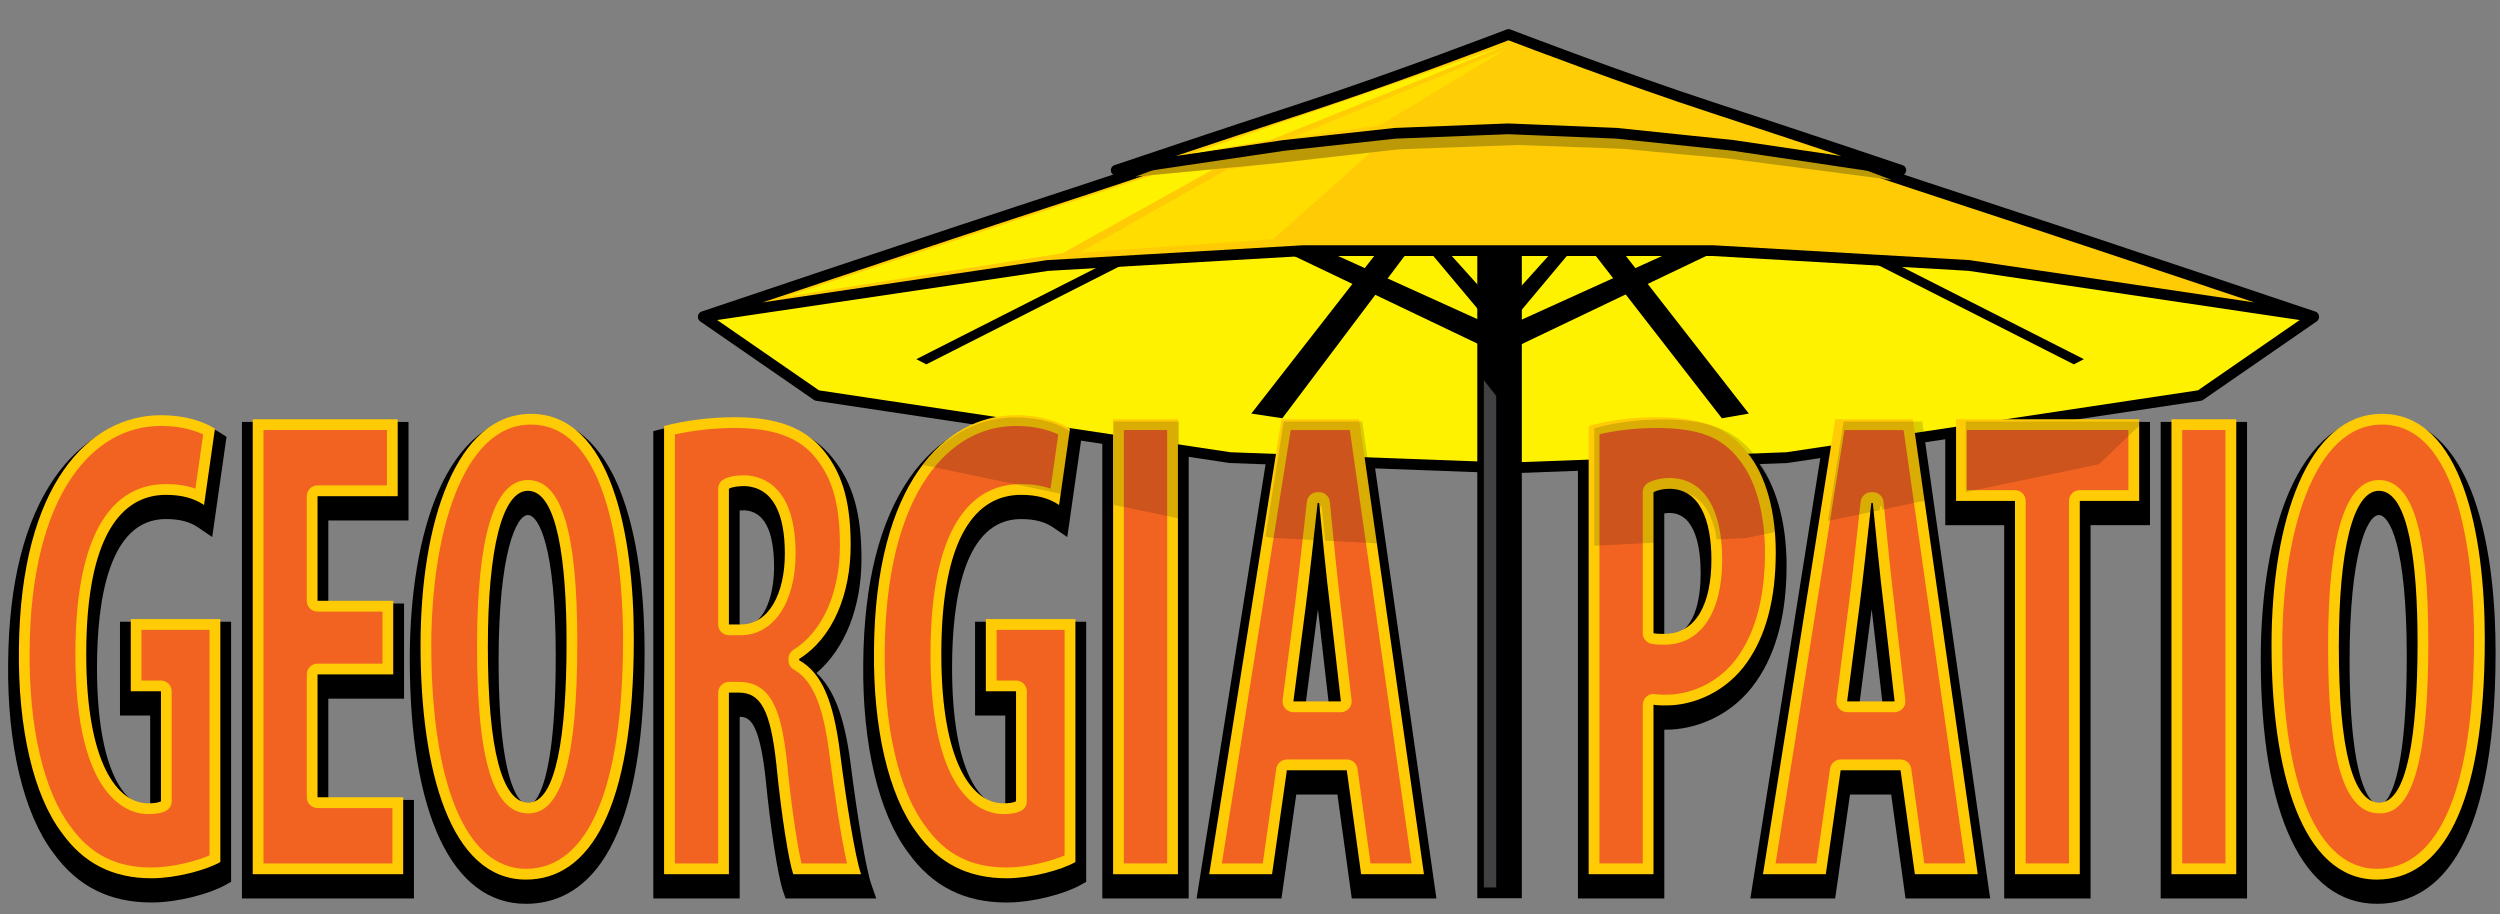 <svg xml:space="preserve" style="enable-background:new 0 0 735.11 268.89;" viewBox="0 0 735.11 268.89" y="0px" x="0px" xmlns:xlink="http://www.w3.org/1999/xlink" xmlns="http://www.w3.org/2000/svg" id="Layer_1" version="1.1">
<rect x="0" y="0" width="735.11" height="268.89" fill="#808080" stroke="none"/>
<style type="text/css">
	.st0{fill:#FFF200;}
	.st1{fill:#FFCB05;}
	.st2{fill:#FFDD00;}
	.st3{fill:#414042;}
	.st4{fill:#BC9907;}
	.st5{fill:#FFCD05;}
	.st6{fill:#F26322;}
	.st7{opacity:0.15;}
</style>
<g>
	<g>
		<g>
			<path d="M44.56,263.79c-11.85,0-20.89-4.57-27.63-13.96C8.41,238.61,3.68,218.57,3.98,194.9c0.46-51.93,22.7-70.44,43.35-70.44
				c9.21,0,14.77,2.96,16.72,4.23l0.85,0.55l-3.7,25.95l-2.1-1.43c-2.67-1.82-6.04-2.7-10.31-2.7c-14.29,0-21.85,15.65-21.85,45.26
				c0,31.17,8.58,42.28,16.61,42.28c1.03,0,1.73-0.07,2.2-0.16v-29.62h-8.88v-24.4h29.5v73.96l-0.8,0.46
				C61.24,261.26,52.19,263.79,44.56,263.79z"></path>
		</g>
		<g>
			<path d="M47.32,126.04c7.42,0,12.81,1.99,15.86,3.97l-3.2,22.43c-2.91-1.98-6.55-2.98-11.21-2.98
				c-13.1,0-23.43,12.11-23.43,46.84c0,32.15,9.17,43.86,18.19,43.86c1.75,0,3.06-0.2,3.78-0.59v-32.35h-8.88v-21.24h26.34v71.45
				c-4.22,2.38-13.1,4.77-20.23,4.77c-11.35,0-19.94-4.37-26.34-13.3c-8.44-11.11-12.95-30.96-12.66-53.99
				C6,146.29,26.22,126.04,47.32,126.04 M47.32,122.88c-12.26,0-23.35,6.24-31.23,17.56C7.21,153.2,2.6,171.53,2.39,194.89
				c-0.3,23.98,4.54,44.36,13.28,55.89c7.05,9.82,16.5,14.59,28.89,14.59c7.9,0,17.28-2.63,21.78-5.18l1.61-0.91v-1.85v-71.45v-3.17
				h-3.17H38.45h-3.17v3.17v21.24v3.17h3.17h5.71v26.6C43.97,237,43.76,237,43.54,237c-6.93,0-15.02-10.66-15.02-40.7
				c0-19.93,3.52-43.68,20.26-43.68c3.94,0,7.02,0.79,9.42,2.43l4.2,2.86l0.72-5.03l3.2-22.43l0.29-2l-1.7-1.1
				C60.52,124.51,54.11,122.88,47.32,122.88L47.32,122.88z"></path>
		</g>
	</g>
	<g>
		<g>
			<polygon points="72.73,262.6 72.73,125.65 118.53,125.65 118.53,151.44 94.96,151.44 94.96,179.05 117.22,179.05 117.22,203.85 
				94.96,203.85 94.96,236.8 120.13,236.8 120.13,262.6"></polygon>
		</g>
		<g>
			<path d="M116.95,127.24v22.63H93.37v30.77h22.26v21.63H93.37v36.12h25.17v22.63H74.31V127.24H116.95 M120.11,124.07h-3.17H74.31
				h-3.17v3.17v133.78v3.17h3.17h44.24h3.17v-3.17v-22.63v-3.17h-3.17H96.54v-29.79h19.1h3.17v-3.17v-21.63v-3.17h-3.17h-19.1
				v-24.43h20.41h3.17v-3.17v-22.63V124.07L120.11,124.07z"></path>
		</g>
	</g>
	<g>
		<g>
			<path d="M154.65,264.19c-20.7,0-32.58-25.68-32.58-70.46c0-42.32,13.36-69.66,34.03-69.66c28.75,0,31.85,47.33,31.85,67.68
				C187.96,251.62,169.85,264.19,154.65,264.19z M155.24,149.86c-4.93,0-10.2,11.63-10.2,44.27c0,39.95,7.24,44.27,10.35,44.27
				c2.89,0,9.62-4.43,9.62-45.46C165,165.96,161.35,149.86,155.24,149.86z"></path>
		</g>
		<g>
			<path d="M156.11,125.65c23.57,0,30.27,35.53,30.27,66.09c0,50.42-13.1,70.86-31.72,70.86c-22.27,0-30.99-32.15-30.99-68.88
				C123.66,157.21,134.28,125.65,156.11,125.65 M155.38,239.98c8.15,0,11.21-19.85,11.21-47.04c0-23.42-2.62-44.66-11.35-44.66
				c-7.57,0-11.79,17.07-11.79,45.85C143.45,224.49,147.67,239.98,155.38,239.98 M156.11,122.48c-11.58,0-21.02,7.7-27.32,22.25
				c-5.35,12.38-8.3,29.78-8.3,48.99c0,45.78,12.45,72.04,34.16,72.04c15.92,0,34.89-12.84,34.89-74.03
				c0-12.66-1.13-30.86-6.48-45.59C175.94,126.59,164.48,122.48,156.11,122.48L156.11,122.48z M155.38,236.81
				c-0.9,0-8.77-1.2-8.77-42.68c0-31.31,5.15-42.68,8.62-42.68c3.04,0,8.18,8.74,8.18,41.49
				C163.42,236.31,155.71,236.81,155.38,236.81L155.38,236.81z"></path>
		</g>
	</g>
	<g>
		<g>
			<path d="M232.12,262.6l-0.37-1.06c-1.44-4.15-3.65-18.44-5.03-32.52c-1.76-16.65-4.69-19.81-9.48-19.81h-1.33v53.39h-22.23
				V128.01l1.18-0.31c6.29-1.68,14.02-2.64,21.22-2.64c12.91,0,21.63,3.34,27.42,10.51c5.75,7.08,8.21,15.69,8.21,28.78
				c0,14.62-5.25,26.96-14.16,33.52c5.77,4.27,9.09,12.43,10.94,26.61c1.82,14.36,4.44,31.06,6.18,36l0.74,2.11H232.12z
				 M217.82,185.99c7.85,0,11.37-9.67,11.37-19.26c0-11.78-3.44-17.92-10.24-18.27c-1.36,0-2.37,0.13-3.04,0.29v37.23H217.82z"></path>
		</g>
		<g>
			<path d="M216.08,126.64c10.48,0,19.94,2.18,26.19,9.92c5.97,7.34,7.86,16.27,7.86,27.79c0,14.29-5.24,27.19-15.13,33.35v0.4
				c6.69,3.77,10.04,12.11,11.93,26.59c1.89,14.89,4.51,31.36,6.26,36.32h-19.94c-1.31-3.77-3.49-17.27-4.95-32.15
				c-1.75-16.47-4.8-21.24-11.06-21.24h-2.91v53.39h-19.06V129.22C201.23,127.63,208.8,126.64,216.08,126.64 M214.33,187.57h3.49
				c8.3,0,12.95-9.13,12.95-20.84c0-11.51-3.35-19.45-11.79-19.85c-1.75,0-3.64,0.2-4.66,0.79V187.57 M216.08,123.47
				c-7.33,0-15.21,0.98-21.63,2.69l-2.35,0.63v2.43v131.79v3.17h3.17h19.06h3.17v-3.17v-50.22c2.49,0.02,5.77,0.62,7.65,18.4
				c1.41,14.4,3.6,28.54,5.11,32.86l0.74,2.13h2.25h19.94h4.47l-1.48-4.22c-1.45-4.12-3.96-18.78-6.1-35.67
				c-1.75-13.37-4.82-21.6-10-26.39c8.35-7.1,13.23-19.3,13.23-33.55c0-13.49-2.56-22.39-8.57-29.78
				C238.61,127,229.51,123.47,216.08,123.47L216.08,123.47z M217.5,150.11c0.39-0.04,0.86-0.06,1.41-0.06
				c5.77,0.32,8.7,5.93,8.7,16.68c0,8.8-3.03,17.67-9.79,17.67h-0.33V150.11L217.5,150.11z"></path>
		</g>
	</g>
	<g>
		<g>
			<path d="M296,263.79c-11.85,0-20.89-4.57-27.62-13.96c-8.52-11.22-13.26-31.26-12.96-54.93c0.47-51.93,22.7-70.44,43.35-70.44
				c9.21,0,14.77,2.96,16.72,4.23l0.85,0.55l-3.7,25.95l-2.1-1.43c-2.67-1.82-6.04-2.7-10.31-2.7c-14.29,0-21.85,15.65-21.85,45.26
				c0,31.17,8.58,42.28,16.61,42.28c1.03,0,1.73-0.07,2.2-0.16v-29.62h-8.88v-24.4h29.5v73.96l-0.8,0.46
				C312.67,261.26,303.63,263.79,296,263.79z"></path>
		</g>
		<g>
			<path d="M298.76,126.04c7.42,0,12.81,1.99,15.86,3.97l-3.2,22.43c-2.91-1.98-6.55-2.98-11.2-2.98
				c-13.1,0-23.43,12.11-23.43,46.84c0,32.15,9.17,43.86,18.19,43.86c1.75,0,3.06-0.2,3.78-0.59v-32.35h-8.88v-21.24h26.34v71.45
				c-4.22,2.38-13.1,4.77-20.23,4.77c-11.35,0-19.94-4.37-26.34-13.3c-8.44-11.11-12.95-30.96-12.66-53.99
				C257.43,146.29,277.66,126.04,298.76,126.04 M298.76,122.88c-12.26,0-23.35,6.24-31.23,17.56c-8.88,12.77-13.49,31.09-13.7,54.46
				c-0.3,23.98,4.54,44.36,13.28,55.89c7.05,9.82,16.5,14.59,28.89,14.59c7.9,0,17.28-2.63,21.78-5.18l1.61-0.91v-1.85v-71.45v-3.17
				h-3.17h-26.34h-3.17v3.17v21.24v3.17h3.17h5.71v26.6c-0.19,0.01-0.39,0.01-0.62,0.01c-6.93,0-15.02-10.66-15.02-40.7
				c0-19.93,3.52-43.68,20.26-43.68c3.94,0,7.02,0.79,9.42,2.43l4.2,2.86l0.72-5.03l3.2-22.43l0.29-2l-1.7-1.1
				C311.96,124.51,305.55,122.88,298.76,122.88L298.76,122.88z"></path>
		</g>
	</g>
	<g>
		<g>
			<rect height="136.94" width="22.23" y="125.65" x="325.71"></rect>
		</g>
		<g>
			<path d="M346.36,127.24v133.78H327.3V127.24H346.36 M349.53,124.07h-3.17H327.3h-3.17v3.17v133.78v3.17h3.17h19.06h3.17v-3.17
				V127.24V124.07L349.53,124.07z"></path>
		</g>
	</g>
	<g>
		<g>
			<path d="M398.86,262.6l-4.22-30.56h-14.86l-4.36,30.56h-21.71l21.75-136.94h25.57l19.52,136.94H398.86z M392.5,208.62l-3-26.22
				c-0.59-4.73-1.28-11.19-1.92-17.57c-0.72,6.43-1.47,13.06-2.07,17.59l-3.4,26.2H392.5z"></path>
		</g>
		<g>
			<path d="M399.66,127.24l19.06,133.78h-18.48l-4.22-30.56h-17.61l-4.36,30.56h-18.48l21.25-133.78H399.66 M380.31,210.2h13.97
				l-3.2-27.99c-1.02-8.14-2.33-21.63-3.2-30.37h-0.44c-1.02,8.93-2.48,22.63-3.49,30.37L380.31,210.2 M402.41,124.07h-2.75h-22.85
				h-2.7l-0.42,2.67l-21.25,133.78l-0.58,3.66h3.71h18.48h2.75l0.39-2.72l3.97-27.84h12.1l3.84,27.83l0.38,2.73h2.76h18.48h3.65
				l-0.52-3.61l-19.06-133.78L402.41,124.07L402.41,124.07z M383.91,207.03l3.17-24.41c0.14-1.05,0.28-2.21,0.44-3.45
				c0.14,1.22,0.28,2.37,0.41,3.44l2.8,24.43H383.91L383.91,207.03z"></path>
		</g>
	</g>
	<g>
		<g>
			<path d="M465.56,262.6V128.04l1.13-0.33c5.7-1.68,13.13-2.65,20.38-2.65c9.63,0,20.47,1.3,27.89,10.94
				c5.56,6.63,8.77,17.71,8.77,30.34c0,13.73-2.88,24.85-8.58,33.06c-6.85,10.01-17.5,13.58-25.17,13.58c-0.74,0-1.46,0-2.2-0.04
				v49.66H465.56z M487.79,188.74c0.51,0.02,1.04,0.02,1.62,0.02c11.05,0,12.24-14.16,12.24-20.25c0-7.19-1.4-19.26-10.78-19.26
				c-1.07,0-2.17,0.17-3.08,0.47V188.74z"></path>
		</g>
		<g>
			<path d="M487.08,126.64c11.35,0,20.37,2.18,26.63,10.32c5.82,6.95,8.44,18.06,8.44,29.38c0,14.49-3.2,24.81-8.29,32.16
				c-6.11,8.93-15.86,12.9-23.87,12.9c-1.31,0-2.48,0-3.79-0.2v49.82h-19.06V129.22C472.53,127.63,479.81,126.64,487.08,126.64
				 M489.41,190.35c9.61,0,13.83-9.33,13.83-21.83c0-11.71-3.5-20.84-12.37-20.84c-1.75,0-3.49,0.4-4.66,0.99v41.48
				C487.23,190.35,488.24,190.35,489.41,190.35 M487.08,123.47c-7.4,0-14.99,0.99-20.83,2.71l-2.27,0.67v2.37v131.79v3.17h3.17
				h19.06h3.17v-3.17v-46.45c0.21,0,0.41,0,0.62,0c8.07,0,19.27-3.75,26.48-14.28c5.87-8.46,8.85-19.89,8.85-33.95
				c0-13.15-3.24-24.29-9.14-31.36C508.3,124.78,496.49,123.47,487.08,123.47L487.08,123.47z M489.37,150.97
				c0.46-0.08,0.97-0.13,1.5-0.13c8,0,9.2,11.07,9.2,17.67c0,6.97-1.39,18.67-10.66,18.67c-0.01,0-0.03,0-0.04,0V150.97
				L489.37,150.97z"></path>
		</g>
	</g>
	<g>
		<g>
			<path d="M561.69,262.6l-4.22-30.56h-14.86l-4.36,30.56h-21.71l21.75-136.94h25.57l19.52,136.94H561.69z M555.33,208.62l-3-26.22
				c-0.59-4.72-1.27-11.2-1.92-17.56c-0.72,6.44-1.47,13.05-2.07,17.59l-3.4,26.2H555.33z"></path>
		</g>
		<g>
			<path d="M562.48,127.24l19.07,133.78h-18.48l-4.22-30.56h-17.61l-4.36,30.56h-18.48l21.25-133.78H562.48 M543.14,210.2h13.97
				l-3.2-27.99c-1.02-8.14-2.33-21.63-3.21-30.37h-0.43c-1.02,8.93-2.47,22.63-3.49,30.37L543.14,210.2 M565.23,124.07h-2.75h-22.84
				h-2.7l-0.43,2.67l-21.25,133.78l-0.58,3.66h3.71h18.48h2.75l0.39-2.72l3.97-27.84h12.11l3.84,27.83l0.38,2.73h2.76h18.48h3.65
				l-0.52-3.61l-19.06-133.78L565.23,124.07L565.23,124.07z M546.74,207.03l3.17-24.41c0.14-1.05,0.29-2.21,0.44-3.46
				c0.14,1.22,0.28,2.38,0.41,3.44l2.8,24.43H546.74L546.74,207.03z"></path>
		</g>
	</g>
	<g>
		<g>
			<polygon points="590.9,262.6 590.9,152.84 573.58,152.84 573.58,125.65 630.59,125.65 630.59,152.84 613.13,152.84 613.13,262.6"></polygon>
		</g>
		<g>
			<path d="M629.01,127.24v24.02h-17.46v109.76h-19.06V151.25h-17.32v-24.02H629.01 M632.17,124.07h-3.17h-53.84H572v3.17v24.02
				v3.17h3.17h14.15v106.59v3.17h3.17h19.06h3.17v-3.17V154.42h14.3h3.17v-3.17v-24.02V124.07L632.17,124.07z"></path>
		</g>
	</g>
	<g>
		<g>
			<rect height="136.94" width="22.22" y="125.65" x="636.92"></rect>
		</g>
		<g>
			<path d="M657.56,127.24v133.78H638.5V127.24H657.56 M660.73,124.07h-3.17H638.5h-3.17v3.17v133.78v3.17h3.17h19.06h3.17v-3.17
				V127.24V124.07L660.73,124.07z"></path>
		</g>
	</g>
	<g>
		<g>
			<path d="M698.92,264.19c-20.7,0-32.58-25.68-32.58-70.46c0-42.32,13.36-69.66,34.03-69.66c28.75,0,31.85,47.33,31.85,67.68
				C732.22,251.62,714.11,264.19,698.92,264.19z M699.5,149.86c-4.93,0-10.2,11.63-10.2,44.27c0,39.95,7.24,44.27,10.35,44.27
				c2.89,0,9.63-4.43,9.63-45.46C709.27,165.96,705.62,149.86,699.5,149.86z"></path>
		</g>
		<g>
			<path d="M700.38,125.65c23.57,0,30.26,35.53,30.26,66.09c0,50.42-13.1,70.86-31.72,70.86c-22.26,0-30.99-32.15-30.99-68.88
				C667.92,157.21,678.55,125.65,700.38,125.65 M699.65,239.98c8.15,0,11.21-19.85,11.21-47.04c0-23.42-2.62-44.66-11.36-44.66
				c-7.57,0-11.79,17.07-11.79,45.85C687.71,224.49,691.93,239.98,699.65,239.98 M700.38,122.48c-11.58,0-21.03,7.7-27.32,22.25
				c-5.35,12.38-8.3,29.78-8.3,48.99c0,45.78,12.45,72.04,34.16,72.04c15.92,0,34.89-12.84,34.89-74.03
				c0-12.66-1.13-30.86-6.48-45.59C720.21,126.59,708.74,122.48,700.38,122.48L700.38,122.48z M699.65,236.81
				c-0.9,0-8.77-1.2-8.77-42.68c0-31.31,5.15-42.68,8.62-42.68c3.04,0,8.19,8.74,8.19,41.49
				C707.69,236.31,699.98,236.81,699.65,236.81L699.65,236.81z"></path>
		</g>
	</g>
</g>
<g>
	<polygon points="441.2,18.61 206.85,93.23 240.22,116.28 361.68,134.56 443.56,137.61 525.44,134.56 646.9,116.28 
		680.27,93.23" class="st0"></polygon>
	<path d="M443.56,139.19c-0.02,0-0.04,0-0.06,0l-81.88-3.04c-0.06,0-0.12-0.01-0.18-0.02l-121.46-18.28
		c-0.24-0.04-0.47-0.13-0.66-0.26l-33.37-23.05c-0.5-0.34-0.76-0.94-0.67-1.54c0.09-0.6,0.51-1.09,1.09-1.28L440.72,17.1
		c0.31-0.1,0.64-0.1,0.95,0l239.07,74.63c0.58,0.18,1,0.67,1.09,1.27c0.09,0.6-0.17,1.2-0.67,1.54l-33.37,23.05
		c-0.2,0.14-0.42,0.23-0.66,0.26l-121.46,18.28c-0.06,0.01-0.12,0.01-0.18,0.02l-81.88,3.04
		C443.6,139.19,443.58,139.19,443.56,139.19z M361.83,132.98l81.73,3.04l81.73-3.04l121.01-18.21l30.4-21L441.2,20.27l-230.8,73.5
		l30.42,21.01L361.83,132.98z"></path>
</g>
<g>
	<g>
		<rect height="192.03" width="13.09" y="72.09" x="434.39"></rect>
	</g>
	<g>
		<g>
			<polygon points="415.4,72.09 406.56,72.09 367.94,121.61 377.06,122.99"></polygon>
		</g>
		<g>
			<polygon points="364.77,60.28 361.82,58.76 269.43,105.61 272.37,107.14"></polygon>
		</g>
		<g>
			<polygon points="373.83,66.38 436.02,94.57 436.02,101.8 373.83,72.09"></polygon>
		</g>
		<g>
			<polygon points="417.69,65.06 436.02,85.41 436.02,92.64 417.69,70.77"></polygon>
		</g>
	</g>
	<g>
		<g>
			<polygon points="466.78,72.09 475.61,72.09 514.23,121.61 506.3,122.99"></polygon>
		</g>
		<g>
			<polygon points="517.41,60.28 520.36,58.76 612.75,105.61 609.81,107.14"></polygon>
		</g>
		<g>
			<polygon points="508.34,66.38 446.16,94.57 446.16,101.8 508.34,72.09"></polygon>
		</g>
		<g>
			<polygon points="464.48,65.06 446.16,85.41 446.16,92.64 464.48,70.77"></polygon>
		</g>
	</g>
</g>
<g>
	<path d="M566.57,55.25c-56.27-18.44-123.01-44.16-123.01-44.16s-66.75,25.72-123.02,44.16
		c-56.27,18.44-113.7,37.86-113.7,37.86l101.28-15.05l75.28-4.37h60.15h60.14l75.28,4.37l101.28,15.05
		C680.27,93.11,622.84,73.69,566.57,55.25z" class="st1"></path>
	<path d="M680.27,94.69c-0.08,0-0.16-0.01-0.23-0.02L578.76,79.63l-75.14-4.35l-120.2,0l-75.19,4.37L207.08,94.67
		c-0.81,0.11-1.58-0.4-1.77-1.2c-0.19-0.8,0.26-1.61,1.03-1.87c0.57-0.19,58.08-19.63,113.71-37.86
		C375.64,35.53,442.33,9.87,442.99,9.61c0.37-0.14,0.77-0.14,1.14,0c0.67,0.26,67.35,25.92,122.93,44.13
		C622.7,71.98,680.2,91.41,680.78,91.61c0.78,0.26,1.22,1.07,1.03,1.87C681.63,94.2,680.99,94.69,680.27,94.69z M443.56,72.11h60.14
		l75.37,4.37l83.81,12.45c-21.23-7.13-59.44-19.92-96.81-32.17C513.16,39.41,450.2,15.33,443.56,12.79
		c-6.64,2.55-69.6,26.63-122.52,43.97C283.68,69,245.46,81.79,224.23,88.92l83.66-12.43l75.42-4.38L443.56,72.11z"></path>
</g>
<g>
	<polygon points="231.17,87.22 339.35,51.28 356.99,49.65 312.39,74.47" class="st0"></polygon>
</g>
<g>
	<polygon points="317.4,74.33 360.81,49.83 403.86,44.09 374.42,70.32" class="st2"></polygon>
</g>
<g>
	<polygon points="439.95,116.42 436.32,111.77 436.32,260.95 439.95,260.95" class="st3"></polygon>
</g>
<g>
	<path d="M545.18,48.74l-38.51-6.37l-29.64-2.97l-32.89-1.7c0,0-32.67,1.06-34.4,1.49c-1.73,0.42-35.91,4.25-35.91,4.25
		l-32.66,5.78l-7.33,2.72l41.83-3.98l35.48-4.04L446,42.64c0,0,30.53,1.01,32.39,1.21c6.59,0.7,29.85,2.76,29.85,2.76l48.03,6.3
		L545.18,48.74z" class="st4"></path>
</g>
<g>
	<path d="M503.5,31.65c-27.42-8.97-59.94-21.49-59.94-21.49s-32.53,12.52-59.95,21.49
		c-27.42,8.98-55.41,18.42-55.41,18.42l49.35-7.32l32.7-3.56l33.3-1.31l31.78,1.31l34.21,3.56l49.36,7.32
		C558.91,50.07,530.93,40.62,503.5,31.65z" class="st5"></path>
	<path d="M558.91,51.65c-0.08,0-0.15-0.01-0.23-0.02l-49.36-7.32l-34.14-3.55l-31.68-1.3l-33.17,1.31l-32.59,3.55l-49.29,7.31
		c-0.81,0.11-1.58-0.4-1.77-1.2c-0.19-0.8,0.26-1.61,1.03-1.87c0.28-0.09,28.31-9.55,55.42-18.43
		c27.06-8.86,59.54-21.34,59.87-21.46c0.37-0.14,0.77-0.14,1.14,0c0.33,0.13,32.8,12.61,59.86,21.46
		c27.12,8.88,55.14,18.33,55.42,18.43c0.78,0.26,1.23,1.07,1.03,1.87C560.28,51.16,559.63,51.65,558.91,51.65z M443.5,36.3
		l31.91,1.31l34.31,3.57l31.73,4.7c-10.5-3.51-24.59-8.19-38.44-12.73c-25.17-8.24-54.98-19.59-59.45-21.3
		c-4.47,1.71-34.29,13.06-59.45,21.3c-13.85,4.53-27.93,9.22-38.43,12.73l31.65-4.69l32.76-3.57L443.5,36.3z"></path>
</g>
<g>
	<path d="M350.58,45.1c1.79-0.63,92.99-32.05,92.99-32.05l-69.93,28.1L350.58,45.1z" class="st0"></path>
</g>
<g>
	<polygon points="379.87,40.48 442.8,14.49 405.58,36.9" class="st2"></polygon>
</g>
<g>
	<g>
		<g>
			<path d="M44.56,256.66c-10.76,0-18.96-4.13-25.05-12.64c-8.16-10.74-12.65-30.06-12.36-53.04
				c0.44-49.63,21.05-67.31,40.18-67.31c7.27,0,11.92,1.95,14.15,3.2l-2.72,19.07c-2.79-1.36-6.08-2.02-9.97-2.02
				c-11.41,0-25.01,8.4-25.01,48.43c0,42.17,15.13,45.45,19.77,45.45c2.09,0,3.57-0.26,4.54-0.79c0.51-0.28,0.83-0.81,0.83-1.39
				v-32.35c0-0.88-0.71-1.58-1.58-1.58h-7.29v-18.07H63.2v68.91C59.03,254.59,51.13,256.66,44.56,256.66z" class="st6"></path>
		</g>
		<g>
			<path d="M47.32,125.25c6.01,0,10.09,1.38,12.42,2.5l-2.28,15.94c-2.55-0.91-5.42-1.35-8.69-1.35
				c-12.13,0-26.6,8.68-26.6,50.01c0,43.64,16.35,47.03,21.36,47.03c2.39,0,4.07-0.31,5.3-0.98c1.02-0.56,1.65-1.62,1.65-2.78
				v-32.35c0-1.75-1.42-3.17-3.17-3.17h-5.71v-14.9h20.01v66.32c-4.19,1.84-11.33,3.56-17.06,3.56c-10.36,0-17.91-3.81-23.77-11.98
				c-0.02-0.02-0.03-0.05-0.05-0.07c-7.92-10.43-12.3-29.39-12.02-52.04c0.19-21.76,4.54-39.35,12.57-50.89
				C28.05,130.38,37.05,125.25,47.32,125.25 M47.32,122.09c-21.1,0-41.33,20.24-41.76,68.87c-0.29,23.02,4.22,42.87,12.66,53.99
				c6.4,8.93,14.99,13.3,26.34,13.3c7.13,0,16.01-2.38,20.23-4.77v-71.45H38.45v21.24h8.88v32.35c-0.73,0.4-2.04,0.59-3.78,0.59
				c-9.02,0-18.19-11.71-18.19-43.86c0-34.74,10.33-46.84,23.43-46.84c4.66,0,8.29,1,11.21,2.98l3.2-22.43
				C60.13,124.07,54.75,122.09,47.32,122.09L47.32,122.09z" class="st1"></path>
		</g>
	</g>
	<g>
		<g>
			<path d="M75.89,255.47V124.86h39.47v19.46H93.37c-0.87,0-1.58,0.71-1.58,1.58v30.77c0,0.88,0.71,1.58,1.58,1.58
				h20.68v18.47H93.37c-0.87,0-1.58,0.71-1.58,1.58v36.12c0,0.88,0.71,1.58,1.58,1.58h23.59v19.46H75.89z" class="st6"></path>
		</g>
		<g>
			<path d="M113.78,126.44v16.29H93.37c-1.75,0-3.17,1.42-3.17,3.17v30.77c0,1.75,1.42,3.17,3.17,3.17h19.1v15.3h-19.1
				c-1.75,0-3.17,1.42-3.17,3.17v36.12c0,1.75,1.42,3.17,3.17,3.17h22.01v16.3H77.48V126.44H113.78 M116.95,123.28H74.31v133.78
				h44.24v-22.63H93.37V198.3h22.26v-21.63H93.37V145.9h23.57V123.28L116.95,123.28z" class="st1"></path>
		</g>
	</g>
	<g>
		<g>
			<path d="M154.65,257.05c-18.42,0-29.41-25.15-29.41-67.29c0-30.68,8.08-66.5,30.87-66.5
				c26.61,0,28.68,49.38,28.68,64.51C184.79,232.45,174.09,257.05,154.65,257.05z M155.24,142.73c-11.05,0-13.37,25.79-13.37,47.43
				c0,31.92,4.42,47.43,13.52,47.43c8.61,0,12.79-15.91,12.79-48.63C168.17,158.29,163.82,142.73,155.24,142.73z" class="st6"></path>
		</g>
		<g>
			<path d="M156.11,124.85c25.15,0,27.1,48.17,27.1,62.93c0,43.65-10.14,67.69-28.56,67.69
				c-17.43,0-27.83-24.56-27.83-65.7C126.83,157.46,135.88,124.85,156.11,124.85 M155.38,239.18c9.81,0,14.37-15.96,14.37-50.21
				c0-32.63-4.61-47.82-14.52-47.82c-9.92,0-14.95,16.49-14.95,49.01C140.28,223.61,145.08,239.18,155.38,239.18 M156.11,121.69
				c-21.83,0-32.45,31.56-32.45,68.08c0,36.72,8.73,68.87,30.99,68.87c18.63,0,31.72-20.44,31.72-70.86
				C186.38,157.22,179.68,121.69,156.11,121.69L156.11,121.69z M155.38,236.02c-7.71,0-11.93-15.48-11.93-45.85
				c0-28.78,4.22-45.85,11.79-45.85c8.73,0,11.35,21.24,11.35,44.65C166.59,216.16,163.53,236.02,155.38,236.02L155.38,236.02z" class="st1"></path>
		</g>
	</g>
	<g>
		<g>
			<path d="M234.43,255.47c-1.22-4.56-3.18-16.74-4.55-30.72c-1.52-14.36-4.08-22.67-12.63-22.67h-2.91
				c-0.87,0-1.58,0.71-1.58,1.58v51.81h-15.9V126.49c5.82-1.42,12.75-2.23,19.23-2.23c11.88,0,19.81,2.97,24.96,9.34
				c5.26,6.48,7.51,14.49,7.51,26.79c0,14.44-5.38,26.4-14.39,32c-0.46,0.29-0.75,0.8-0.75,1.35v0.4c0,0.57,0.31,1.1,0.81,1.38
				c5.92,3.33,9.25,10.93,11.14,25.42c1.53,12.05,3.84,27.48,5.7,34.53H234.43z M218.99,141.34c-2.48,0-4.31,0.34-5.46,1.01
				c-0.48,0.28-0.78,0.8-0.78,1.37v39.89c0,0.88,0.71,1.58,1.58,1.58h3.49c8.69,0,14.54-9.01,14.54-22.42
				c0-17.2-7.23-21.14-13.3-21.43C219.04,141.34,219.02,141.34,218.99,141.34z" class="st6"></path>
		</g>
		<g>
			<path d="M216.08,125.85c11.37,0,18.91,2.78,23.74,8.76c5.01,6.17,7.15,13.88,7.15,25.79
				c0,13.89-5.1,25.35-13.64,30.66c-0.93,0.58-1.49,1.59-1.49,2.69v0.4c0,1.14,0.62,2.2,1.61,2.76c5.43,3.05,8.53,10.31,10.35,24.23
				c1.4,11.06,3.47,24.97,5.26,32.76h-13.39c-1.2-5.13-2.95-16.42-4.21-29.32c-1.61-15.25-4.46-24.07-14.21-24.07h-2.91
				c-1.75,0-3.17,1.42-3.17,3.17v50.22h-12.73V127.75C203.87,126.53,210.16,125.85,216.08,125.85 M214.33,186.78h3.49
				c9.64,0,16.12-9.65,16.12-24.01c0-19.42-9.28-22.75-14.8-23.01c-0.05,0-0.1,0-0.15,0c-2.76,0-4.87,0.41-6.26,1.23
				c-0.97,0.57-1.56,1.61-1.56,2.73v39.89C211.17,185.36,212.58,186.78,214.33,186.78 M216.08,122.68c-7.28,0-14.84,1-20.81,2.58
				v131.79h19.06v-53.39h2.91c6.26,0,9.31,4.76,11.06,21.24c1.46,14.89,3.64,28.38,4.95,32.15h19.94
				c-1.75-4.96-4.37-21.43-6.26-36.32c-1.89-14.49-5.24-22.83-11.93-26.59v-0.4c9.9-6.15,15.13-19.06,15.13-33.35
				c0-11.51-1.89-20.44-7.86-27.79C236.02,124.86,226.56,122.68,216.08,122.68L216.08,122.68z M214.33,183.61v-39.89
				c1.02-0.6,2.91-0.79,4.66-0.79c8.44,0.4,11.79,8.34,11.79,19.85c0,11.71-4.66,20.84-12.95,20.84H214.33L214.33,183.61z" class="st1"></path>
		</g>
	</g>
	<g>
		<g>
			<path d="M296,256.66c-10.76,0-18.96-4.13-25.05-12.64c-8.16-10.74-12.66-30.06-12.37-53.04
				c0.45-49.63,21.05-67.31,40.18-67.31c7.27,0,11.92,1.95,14.15,3.2l-2.72,19.07c-2.79-1.36-6.08-2.02-9.97-2.02
				c-11.41,0-25.01,8.4-25.01,48.43c0,42.17,15.13,45.45,19.77,45.45c2.09,0,3.57-0.26,4.54-0.79c0.51-0.28,0.83-0.81,0.83-1.39
				v-32.35c0-0.88-0.71-1.58-1.58-1.58h-7.29v-18.07h23.17v68.91C310.47,254.59,302.57,256.66,296,256.66z" class="st6"></path>
		</g>
		<g>
			<path d="M298.76,125.25c6.01,0,10.09,1.38,12.42,2.5l-2.28,15.94c-2.55-0.91-5.42-1.35-8.69-1.35
				c-12.13,0-26.6,8.68-26.6,50.01c0,43.64,16.35,47.03,21.36,47.03c2.39,0,4.07-0.31,5.3-0.98c1.02-0.56,1.65-1.62,1.65-2.78
				v-32.35c0-1.75-1.42-3.17-3.17-3.17h-5.71v-14.9h20v66.32c-4.19,1.84-11.33,3.56-17.06,3.56c-10.36,0-17.91-3.81-23.76-11.98
				c-0.02-0.02-0.03-0.05-0.05-0.07c-7.92-10.43-12.3-29.39-12.02-52.04c0.2-21.76,4.54-39.35,12.57-50.89
				C279.48,130.38,288.48,125.25,298.76,125.25 M298.76,122.09c-21.1,0-41.33,20.24-41.77,68.87c-0.29,23.02,4.22,42.87,12.66,53.99
				c6.4,8.93,14.99,13.3,26.34,13.3c7.13,0,16.01-2.38,20.23-4.77v-71.45h-26.34v21.24h8.88v32.35c-0.73,0.4-2.04,0.59-3.78,0.59
				c-9.02,0-18.19-11.71-18.19-43.86c0-34.74,10.33-46.84,23.43-46.84c4.66,0,8.29,1,11.2,2.98l3.2-22.43
				C311.57,124.07,306.18,122.09,298.76,122.09L298.76,122.09z" class="st1"></path>
		</g>
	</g>
	<g>
		<g>
			<rect height="130.61" width="15.9" class="st6" y="124.86" x="328.88"></rect>
		</g>
		<g>
			<path d="M343.2,126.44v127.44h-12.73V126.44H343.2 M346.36,123.28H327.3v133.78h19.06V123.28L346.36,123.28z" class="st1"></path>
		</g>
	</g>
	<g>
		<g>
			<path d="M401.62,255.47l-4.03-29.2c-0.11-0.78-0.78-1.37-1.57-1.37h-17.61c-0.79,0-1.46,0.58-1.57,1.36l-4.17,29.21
				h-15.26l20.74-130.61h20.12l18.61,130.61H401.62z M387.44,146.31c-0.81,0-1.48,0.6-1.57,1.4c-0.3,2.61-0.63,5.64-0.99,8.8
				c-0.84,7.54-1.79,16.08-2.5,21.54l-3.64,27.99c-0.06,0.45,0.08,0.91,0.38,1.25c0.3,0.34,0.73,0.54,1.19,0.54h13.97
				c0.45,0,0.88-0.19,1.18-0.53c0.3-0.34,0.44-0.79,0.39-1.23l-3.2-27.99c-0.88-7.06-1.96-17.92-2.83-26.64l-0.37-3.7
				c-0.08-0.81-0.76-1.43-1.58-1.43H387.44z" class="st6"></path>
		</g>
		<g>
			<path d="M396.91,126.44l18.16,127.44H403l-3.84-27.83c-0.22-1.57-1.56-2.73-3.14-2.73h-17.61
				c-1.58,0-2.91,1.16-3.13,2.72l-3.97,27.85h-12.03l20.24-127.44H396.91 M380.31,209.41h13.97c0.9,0,1.76-0.39,2.36-1.06
				c0.6-0.67,0.89-1.57,0.78-2.47l-3.21-28.02c-0.88-7.02-1.96-17.87-2.82-26.59l-0.37-3.7c-0.16-1.62-1.52-2.85-3.15-2.85h-0.44
				c-1.61,0-2.96,1.21-3.15,2.81c-0.3,2.62-0.63,5.64-0.99,8.8c-0.84,7.53-1.79,16.07-2.5,21.51l-3.64,27.99
				c-0.12,0.9,0.16,1.81,0.76,2.5C378.53,209.02,379.4,209.41,380.31,209.41 M399.66,123.28h-22.85l-21.25,133.78h18.48l4.36-30.57
				h17.61l4.22,30.57h18.48L399.66,123.28L399.66,123.28z M380.31,206.24l3.64-27.99c1.02-7.74,2.47-21.44,3.49-30.37h0.44
				c0.87,8.74,2.18,22.23,3.2,30.37l3.2,27.99H380.31L380.31,206.24z" class="st1"></path>
		</g>
	</g>
	<g>
		<g>
			<path d="M468.73,255.47V126.46c5.27-1.4,11.88-2.2,18.35-2.2c12.56,0,20.15,2.9,25.38,9.7
				c5.17,6.18,8.11,16.51,8.11,28.41c0,13.07-2.7,23.59-8.01,31.25c-6.17,9.01-15.7,12.22-22.56,12.22c-1.26,0-2.35,0-3.55-0.18
				c-0.08-0.01-0.16-0.02-0.24-0.02c-0.38,0-0.74,0.13-1.03,0.38c-0.35,0.3-0.55,0.74-0.55,1.2v48.24H468.73z M490.87,142.14
				c-1.94,0-3.95,0.44-5.38,1.17c-0.53,0.27-0.86,0.82-0.86,1.41v41.48c0,0.76,0.54,1.41,1.29,1.56c1.17,0.22,2.3,0.22,3.5,0.22
				c9.79,0,15.41-8.53,15.41-23.41C504.82,150.31,499.73,142.14,490.87,142.14z" class="st6"></path>
		</g>
		<g>
			<path d="M487.08,125.85c12.17,0,19.16,2.63,24.12,9.09c0.03,0.04,0.05,0.07,0.08,0.1c4.89,5.85,7.7,15.81,7.7,27.34
				c0,12.75-2.6,22.96-7.74,30.37c-5.82,8.5-14.79,11.52-21.25,11.52c-1.25,0-2.23,0-3.3-0.17c-0.16-0.03-0.32-0.04-0.48-0.04
				c-0.75,0-1.48,0.27-2.06,0.76c-0.7,0.6-1.11,1.48-1.11,2.4v46.65h-12.73V127.7C475.24,126.51,481.21,125.85,487.08,125.85
				 M489.41,189.56c10.64,0,16.99-9.34,16.99-25c0-15.26-5.66-24.01-15.53-24.01c-2.21,0-4.44,0.49-6.1,1.34
				c-1.06,0.54-1.73,1.63-1.73,2.82v41.48c0,1.52,1.08,2.83,2.58,3.11C486.93,189.56,488.13,189.56,489.41,189.56 M487.08,122.68
				c-7.27,0-14.55,1-19.94,2.58v131.79h19.06v-49.82c1.31,0.2,2.47,0.2,3.79,0.2c8,0,17.75-3.97,23.87-12.9
				c5.1-7.35,8.29-17.67,8.29-32.16c0-11.31-2.62-22.43-8.44-29.37C507.45,124.86,498.43,122.68,487.08,122.68L487.08,122.68z
				 M489.41,186.39c-1.16,0-2.18,0-3.21-0.19v-41.48c1.17-0.6,2.91-0.99,4.66-0.99c8.87,0,12.37,9.13,12.37,20.84
				C503.23,177.06,499.01,186.39,489.41,186.39L489.41,186.39z" class="st1"></path>
		</g>
	</g>
	<g>
		<g>
			<path d="M564.45,255.47l-4.03-29.2c-0.11-0.78-0.78-1.37-1.57-1.37h-17.61c-0.79,0-1.46,0.58-1.57,1.36l-4.17,29.21
				h-15.25l20.75-130.61h20.12l18.61,130.61H564.45z M550.26,146.31c-0.81,0-1.48,0.6-1.57,1.4c-0.29,2.5-0.6,5.38-0.94,8.4
				c-0.85,7.68-1.82,16.38-2.55,21.94l-3.63,27.99c-0.06,0.45,0.08,0.91,0.38,1.25c0.3,0.34,0.73,0.54,1.19,0.54h13.97
				c0.45,0,0.88-0.19,1.18-0.53c0.3-0.34,0.44-0.79,0.39-1.23l-3.2-27.99c-0.86-6.92-1.93-17.59-2.78-26.16l-0.42-4.19
				c-0.08-0.81-0.76-1.43-1.58-1.43H550.26z" class="st6"></path>
		</g>
		<g>
			<path d="M559.74,126.44l18.16,127.44h-12.07l-3.84-27.83c-0.22-1.57-1.56-2.73-3.14-2.73h-17.61
				c-1.58,0-2.91,1.16-3.13,2.72l-3.98,27.85H522.1l20.24-127.44H559.74 M543.14,209.41h13.97c0.9,0,1.76-0.39,2.36-1.06
				c0.6-0.67,0.89-1.57,0.78-2.47l-3.21-28.02c-0.86-6.89-1.92-17.54-2.78-26.1l-0.42-4.19c-0.16-1.62-1.52-2.85-3.15-2.85h-0.43
				c-1.61,0-2.96,1.21-3.15,2.81c-0.28,2.51-0.6,5.39-0.94,8.41c-0.85,7.67-1.82,16.37-2.55,21.91l-3.63,27.99
				c-0.12,0.9,0.16,1.81,0.76,2.5C541.36,209.02,542.22,209.41,543.14,209.41 M562.48,123.28h-22.84l-21.25,133.78h18.48l4.36-30.57
				h17.61l4.22,30.57h18.48L562.48,123.28L562.48,123.28z M543.14,206.24l3.63-27.99c1.02-7.74,2.48-21.44,3.49-30.37h0.43
				c0.88,8.74,2.19,22.23,3.21,30.37l3.2,27.99H543.14L543.14,206.24z" class="st1"></path>
		</g>
	</g>
	<g>
		<g>
			<path d="M594.07,255.47V147.29c0-0.88-0.71-1.58-1.58-1.58h-15.74v-20.85h50.68v20.85h-15.88
				c-0.88,0-1.58,0.71-1.58,1.58v108.18H594.07z" class="st6"></path>
		</g>
		<g>
			<path d="M625.84,126.44v17.68h-14.3c-1.75,0-3.17,1.42-3.17,3.17v106.59h-12.73V147.29c0-1.75-1.42-3.17-3.17-3.17
				h-14.15v-17.68H625.84 M629.01,123.28h-53.84v24.02h17.32v109.76h19.06V147.29h17.46V123.28L629.01,123.28z" class="st1"></path>
		</g>
	</g>
	<g>
		<g>
			<rect height="130.61" width="15.89" class="st6" y="124.86" x="640.09"></rect>
		</g>
		<g>
			<path d="M654.39,126.44v127.44h-12.72V126.44H654.39 M657.56,123.28H638.5v133.78h19.06V123.28L657.56,123.28z" class="st1"></path>
		</g>
	</g>
	<g>
		<g>
			<path d="M698.92,257.05c-18.42,0-29.41-25.15-29.41-67.29c0-30.68,8.08-66.5,30.87-66.5
				c26.61,0,28.68,49.38,28.68,64.51C729.06,232.45,718.35,257.05,698.92,257.05z M699.5,142.73c-11.05,0-13.37,25.79-13.37,47.43
				c0,31.92,4.42,47.43,13.52,47.43c8.61,0,12.79-15.91,12.79-48.63C712.44,158.29,708.08,142.73,699.5,142.73z" class="st6"></path>
		</g>
		<g>
			<path d="M700.38,124.85c25.14,0,27.1,48.17,27.1,62.93c0,43.65-10.14,67.69-28.56,67.69
				c-17.42,0-27.83-24.56-27.83-65.7C671.09,157.46,680.15,124.85,700.38,124.85 M699.65,239.18c6.17,0,14.38-5.2,14.38-50.21
				c0-32.63-4.62-47.82-14.52-47.82c-9.92,0-14.95,16.49-14.95,49.01C684.55,223.61,689.35,239.18,699.65,239.18 M700.38,121.69
				c-21.83,0-32.45,31.56-32.45,68.08c0,36.72,8.73,68.87,30.99,68.87c18.63,0,31.72-20.44,31.72-70.86
				C730.64,157.22,723.95,121.69,700.38,121.69L700.38,121.69z M699.65,236.02c-7.71,0-11.93-15.48-11.93-45.85
				c0-28.78,4.22-45.85,11.79-45.85c8.73,0,11.36,21.24,11.36,44.65C710.86,216.16,707.79,236.02,699.65,236.02L699.65,236.02z" class="st1"></path>
		</g>
	</g>
</g>
<g class="st7">
	<g>
		<path d="M515.89,133.77c-6.33-8.23-15.45-10.44-26.93-10.44c-7.36,0-14.71,1-20.16,2.61v34.54l19.27-0.99v-13.88
			c1.18-0.6,2.94-1,4.71-1c7.08,0,10.76,5.76,12.01,14.02l8.83-0.46l10.4-2.17C523.09,147.3,520.48,139.25,515.89,133.77z"></path>
	</g>
	<g>
		<polygon points="630.3,123.94 578.02,123.94 578.02,144.7 617.2,136.51"></polygon>
	</g>
	<g>
		<path d="M565.21,123.94h-23.1l-4.64,29.25l15.25-3.19c0.04-0.39,0.09-0.79,0.13-1.17h0.44c0.04,0.33,0.07,0.68,0.11,1.03
			l15.06-3.15L565.21,123.94z"></path>
	</g>
	<g>
		<polygon points="346.69,123.94 327.41,123.94 327.41,148.43 346.69,152.46"></polygon>
	</g>
	<g>
		<path d="M400.57,123.94h-23.1l-5.37,33.84l1.87,0.39l13.12,0.68c0.4-3.6,0.78-7.07,1.12-10.02h0.44
			c0.29,2.97,0.64,6.48,1.01,10.15l16.01,0.83L400.57,123.94z"></path>
	</g>
	<g>
		<path d="M298.56,122.74c-9.88,0-19.56,4.39-27.16,13.98l40.56,8.48l2.63-18.45C311.51,124.74,306.06,122.74,298.56,122.74z"></path>
	</g>
</g>
</svg>
